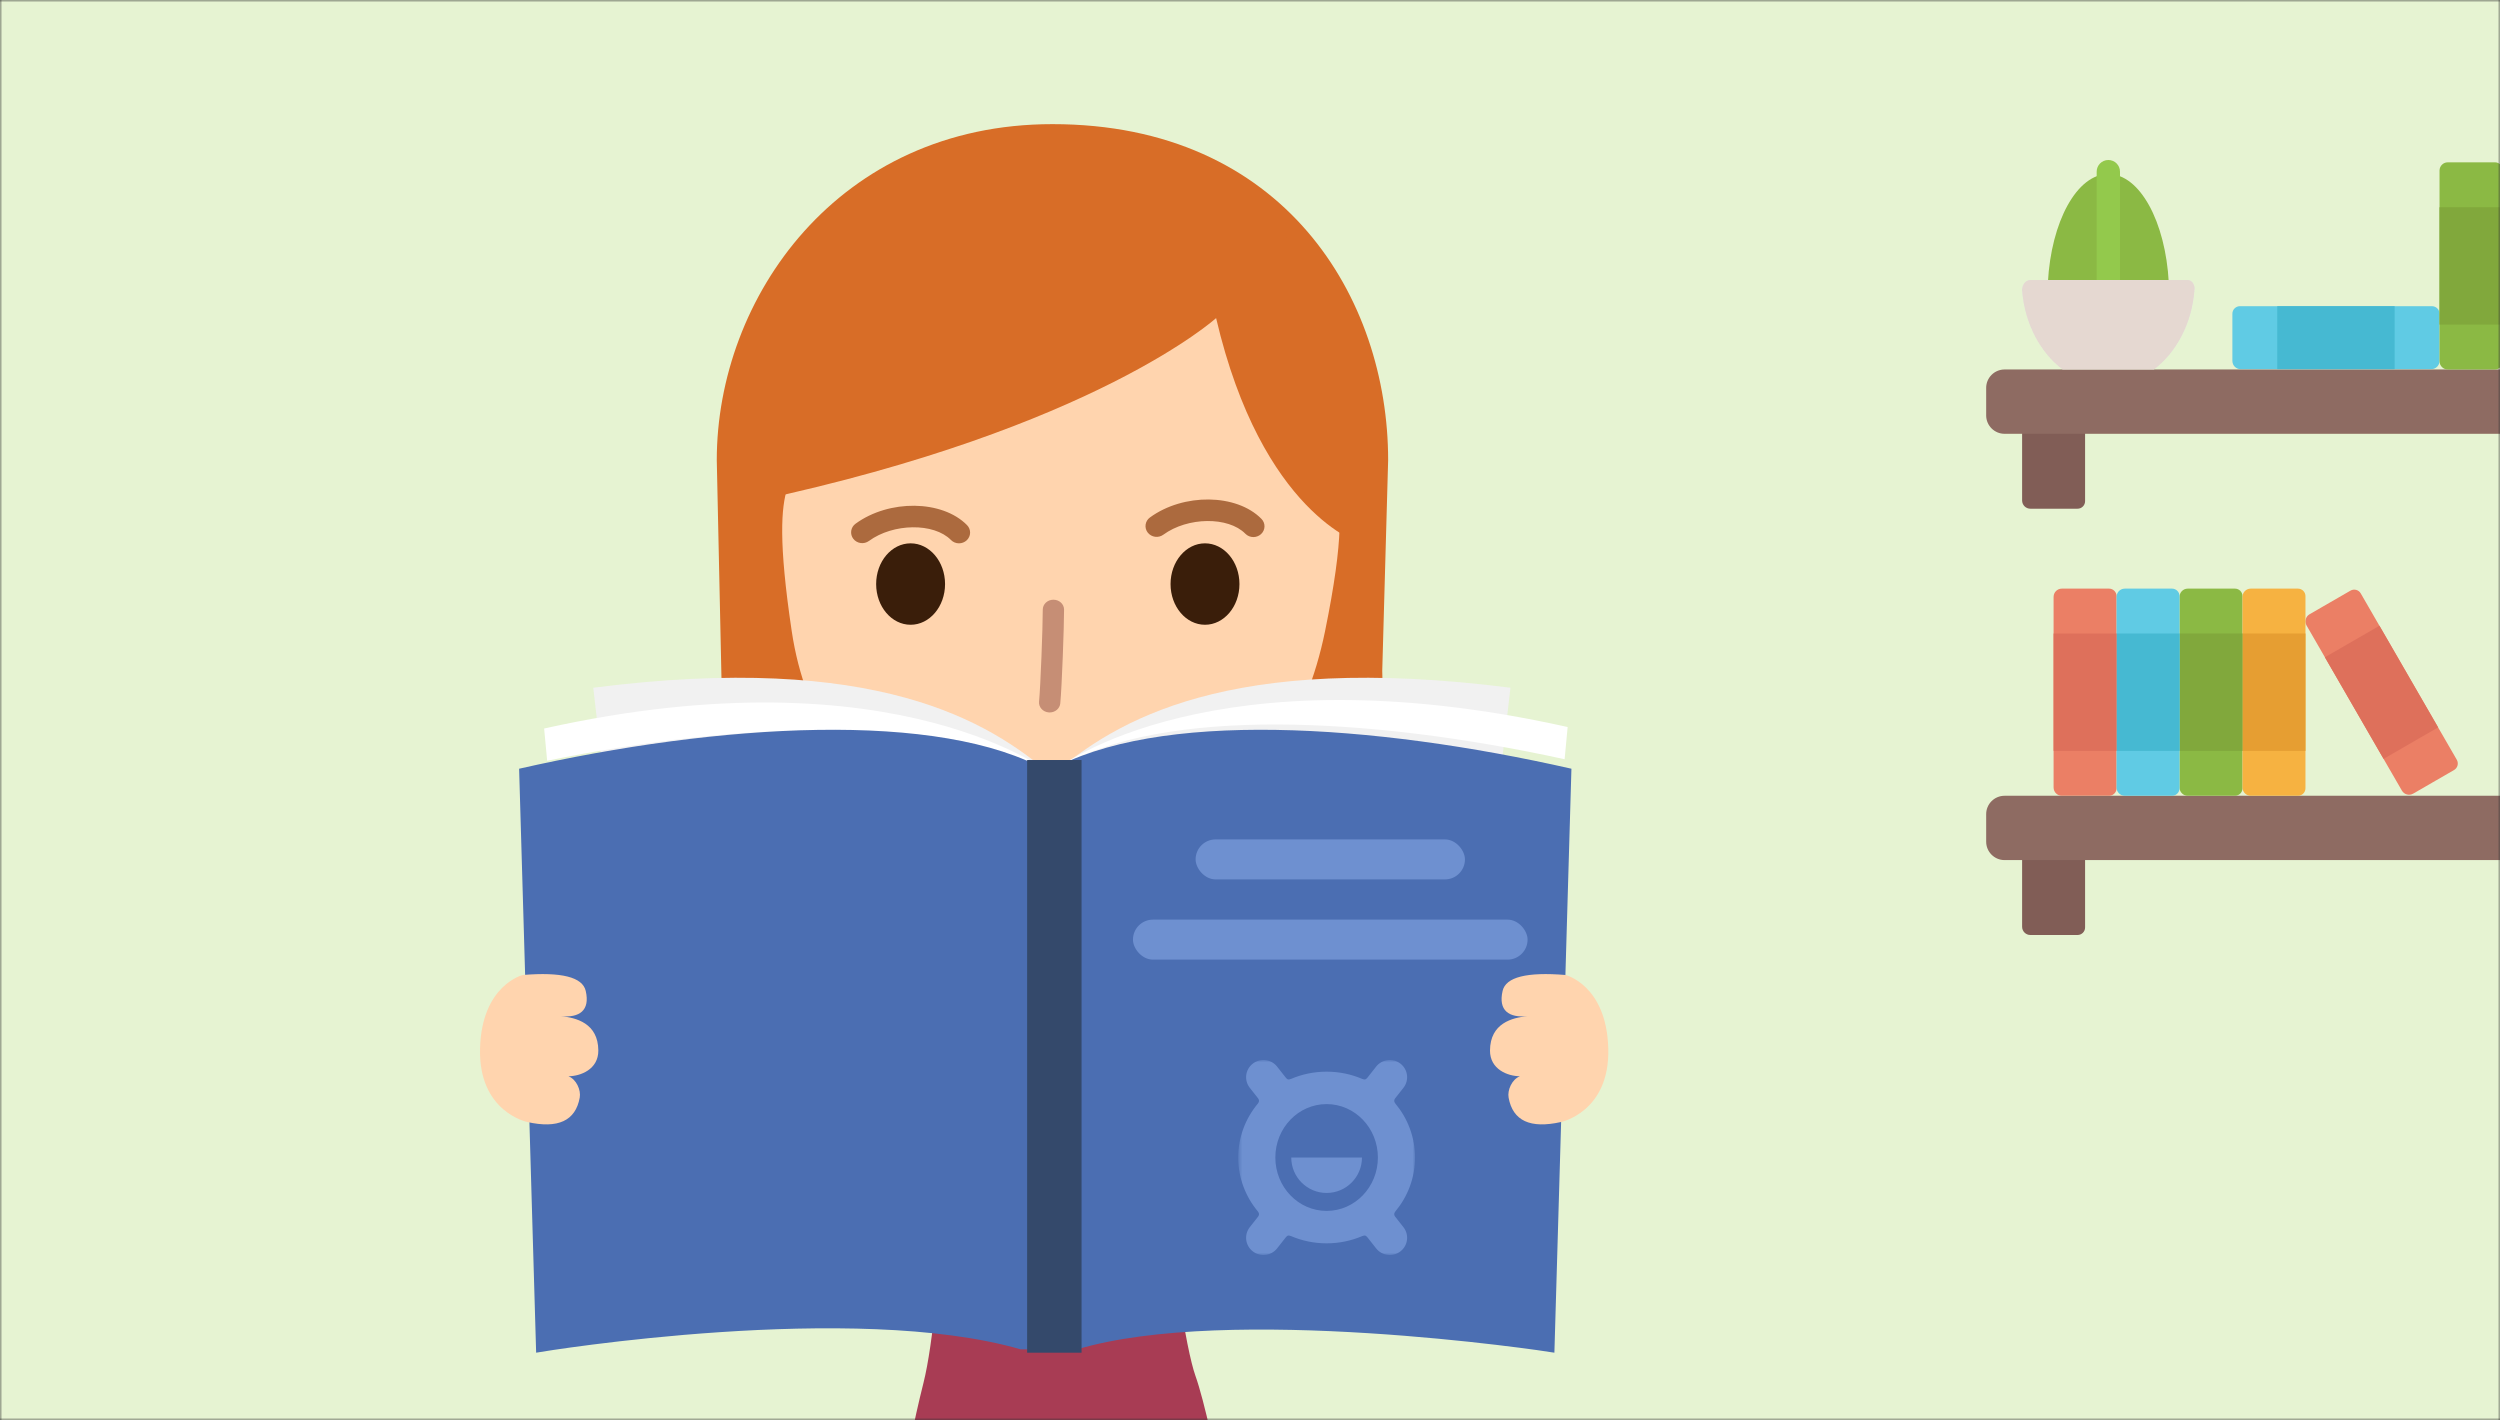 <svg width="500" height="284" viewBox="0 0 500 284" fill="none" xmlns="http://www.w3.org/2000/svg">
<rect x="0" y="0" width="500" height="284" fill="#333333" stroke="none"/>
<mask id="mask0_8381:338052" style="mask-type:alpha" maskUnits="userSpaceOnUse" x="0" y="0" width="500" height="284">
<rect width="500" height="284" fill="#D4EFF9"/>
</mask>
<g mask="url(#mask0_8381:338052)">
<path d="M-21 -4H521V287H-21V-4Z" fill="#E6F3D2"/>
<g opacity="0.9">
<path d="M433.758 56.524C433.106 44.312 427.942 34.8 421.666 34.8C415.391 34.8 410.226 44.312 409.575 56.524H433.758Z" fill="#81B234"/>
<path d="M421.666 60.206C420.379 60.206 419.334 59.162 419.334 57.874V34.332C419.334 33.044 420.378 32 421.666 32C422.955 32 423.999 33.044 423.999 34.332V57.874C423.998 59.162 422.954 60.206 421.666 60.206Z" fill="#8AC43D"/>
<path d="M404.423 100.094C404.423 101.004 405.161 101.742 406.071 101.742C406.328 101.742 413.029 101.742 412.819 101.742H415.509C416.342 101.742 417.017 101.068 417.017 100.235V98.991C417.017 94.529 417.017 90.031 417.017 85.516H404.423C404.423 90.015 404.423 95.588 404.423 100.094Z" fill="#754D48"/>
<path d="M548.083 73.895C540.825 73.895 403.541 73.895 400.917 73.895C398.883 73.895 397.234 75.545 397.234 77.579V83.076C397.234 85.111 398.883 86.76 400.917 86.76C452 86.76 497.283 86.76 548.083 86.76C550.118 86.76 551.767 85.111 551.767 83.076V77.579C551.767 75.545 550.117 73.895 548.083 73.895Z" fill="#845C55"/>
<path d="M470.092 118.13L467.761 119.476C467.703 119.509 464.087 121.597 464.126 121.575L461.918 122.849C461.13 123.304 460.86 124.313 461.315 125.101L480.381 158.125C480.836 158.913 481.844 159.183 482.633 158.728C482.677 158.703 487.363 155.997 487.171 156.108C488.418 155.388 489.536 154.743 490.806 154.009C491.527 153.593 491.774 152.671 491.358 151.95L472.151 118.682C471.735 117.961 470.813 117.714 470.092 118.13Z" fill="#EB7259"/>
<path d="M476.718 151.777L487.624 145.48L475.885 125.148L464.979 131.445L476.718 151.777Z" fill="#DD624E"/>
<path d="M446.478 62.746C446.478 62.807 446.478 68.193 446.478 67.987C446.478 69.47 446.478 70.695 446.478 72.184C446.478 73.095 447.216 73.833 448.126 73.833H486.258C487.169 73.833 487.907 73.095 487.907 72.184C487.907 71.927 487.907 65.226 487.907 65.437V62.746C487.907 61.914 487.232 61.239 486.4 61.239H447.984C447.152 61.239 446.478 61.914 446.478 62.746Z" fill="#51C6E5"/>
<path d="M498.993 32.466H496.302C496.104 32.466 493.636 32.466 493.752 32.466C492.269 32.466 491.044 32.466 489.555 32.466C488.644 32.466 487.906 33.204 487.906 34.115V72.247C487.906 73.157 488.644 73.895 489.555 73.895C492.428 73.895 496.056 73.895 498.993 73.895C499.825 73.895 500.5 73.221 500.5 72.388V33.974C500.5 33.141 499.825 32.466 498.993 32.466Z" fill="#81B234"/>
<path d="M478.93 61.237H455.451V73.831H478.93V61.237Z" fill="#34B3D1"/>
<path d="M500.499 41.441H487.906V64.92H500.499V41.441Z" fill="#75A02B"/>
<path d="M412.519 73.833H430.785C435.298 70.431 438.427 64.586 438.905 57.822C438.974 56.846 438.333 56.008 437.525 56.008H406.071C405.086 56.008 404.329 57.048 404.432 58.235C405.006 64.823 408.099 70.5 412.519 73.833Z" fill="#E6E6E6"/>
<path d="M412.519 73.895H430.785C435.298 70.481 438.427 64.616 438.905 57.828C438.974 56.849 438.333 56.008 437.525 56.008H406.071C405.086 56.008 404.329 57.052 404.432 58.243C405.006 64.854 408.099 70.551 412.519 73.895Z" fill="#E4D5D0"/>
<path d="M404.423 185.352C404.423 186.262 405.161 187 406.071 187C406.328 187 413.029 187 412.819 187H415.509C416.342 187 417.017 186.325 417.017 185.493C417.017 180.583 417.017 175.674 417.017 170.774H404.423C404.423 175.273 404.423 180.846 404.423 185.352Z" fill="#754D48"/>
<path d="M548.083 159.153C525.482 159.153 422.671 159.153 400.917 159.153C398.883 159.153 397.234 160.803 397.234 162.837V168.334C397.234 170.369 398.883 172.018 400.917 172.018C403.058 172.018 404.88 172.018 407.02 172.018C414.95 172.018 539.667 172.018 548.083 172.018C550.118 172.018 551.767 170.368 551.767 168.334V162.837C551.767 160.802 550.117 159.153 548.083 159.153Z" fill="#845C55"/>
<path d="M446.993 117.724H444.302H442.795H441.752H440.104H437.554C436.644 117.724 435.906 118.462 435.906 119.373V157.505C435.906 158.415 436.644 159.153 437.554 159.153C437.812 159.153 444.512 159.153 444.302 159.153H446.993C447.825 159.153 448.5 158.479 448.5 157.646V119.231C448.5 118.399 447.825 117.724 446.993 117.724Z" fill="#81B234"/>
<path d="M459.586 117.724H456.896C456.697 117.724 454.229 117.724 454.346 117.724C452.863 117.724 451.638 117.724 450.148 117.724C449.238 117.724 448.5 118.462 448.5 119.373V157.505C448.5 158.415 449.238 159.153 450.148 159.153H452.698C452.73 159.153 455.487 159.153 455.389 159.153C456.83 159.153 458.118 159.153 459.586 159.153C460.419 159.153 461.094 158.479 461.094 157.646V119.231C461.094 118.399 460.419 117.724 459.586 117.724Z" fill="#F7AB31"/>
<path d="M461.093 126.7H448.5V150.179H461.093V126.7Z" fill="#E59520"/>
<path d="M448.501 126.7H435.908V150.179H448.501V126.7Z" fill="#75A02B"/>
<path d="M421.806 117.724C416.561 117.724 417.715 117.724 412.368 117.724C411.457 117.724 410.719 118.462 410.719 119.373V157.505C410.719 158.415 411.457 159.153 412.368 159.153C415.241 159.153 418.87 159.153 421.806 159.153C422.638 159.153 423.313 158.479 423.313 157.646V119.231C423.313 118.399 422.638 117.724 421.806 117.724Z" fill="#EB7259"/>
<path d="M434.399 117.724H431.708C431.51 117.724 429.042 117.724 429.159 117.724C427.675 117.724 426.451 117.724 424.961 117.724C424.051 117.724 423.313 118.462 423.313 119.373V157.505C423.313 158.415 424.051 159.153 424.961 159.153C425.095 159.153 432.068 159.153 431.709 159.153H434.399C435.232 159.153 435.907 158.479 435.907 157.646V119.231C435.906 118.399 435.232 117.724 434.399 117.724Z" fill="#51C6E5"/>
<path d="M435.906 126.7H423.313V150.179H435.906V126.7Z" fill="#34B3D1"/>
<path d="M423.311 126.7H410.718V150.179H423.311V126.7Z" fill="#DD624E"/>
</g>
<path d="M276.449 134.174C276.449 151.386 289.533 165.314 281.653 184.084C269.372 213.345 241.695 206.938 221.204 206.938H194.357C173.295 206.938 148.417 209.281 139.517 181.074C133.387 161.642 144.299 151.386 144.299 135.871L143.354 92.024C143.354 59.597 167.576 24.827 210.489 24.827C256.828 24.827 277.629 59.597 277.629 92.024L276.449 134.174Z" fill="#D86D27"/>
<path d="M234.469 226.883C235.806 224.904 236.46 223.098 236.742 221.49L236.71 220.128C236.219 218.055 235.721 216.013 235.215 214.026C235.215 214.026 236.164 215.229 236.652 217.271C236.47 207.138 236.92 196.84 244.132 194.008C240.568 188.996 229.069 184.945 218.285 177.785C215.118 176.646 213.482 180.332 211.345 180.996C209.208 180.332 204.445 179.107 201.283 180.253C197.18 182.09 188.06 186.764 185.252 188.135C190.024 203.725 195.504 217.331 190.687 231.879C193.18 238.441 193.323 248.536 192.146 259.809C191.77 263.426 190.751 266.802 189.419 270.272C203.61 269.181 217.835 267.824 232.034 266.689C231.32 264.472 230.785 262.214 230.536 259.809C229.005 245.06 230.824 232.307 234.469 226.883Z" fill="#FFCFA4"/>
<path d="M236.642 221.287C236.677 221.093 236.723 220.886 236.746 220.702C236.704 220.519 236.659 220.343 236.615 220.162L236.642 221.287Z" fill="#FFCFA4"/>
<path d="M257.752 51.33C247.698 37.135 237.374 36.695 220.725 36.008H202.628C185.976 36.695 175.304 46.155 165.248 60.349C155.189 74.561 159.345 69.223 160.138 86.362C160.74 99.312 152.966 90.227 158.347 126.241C163.726 162.26 195.143 173.81 211.674 173.81C228.206 173.81 257.267 164.152 265.009 126.241C272.751 88.332 262.61 99.312 263.211 86.362C264.002 69.223 267.815 65.54 257.752 51.33Z" fill="#FFD4AE"/>
<path d="M201.538 197.613H221.582V166.294H201.538V197.613Z" fill="#FFD4AE"/>
<path fill-rule="evenodd" clip-rule="evenodd" d="M241 124.953C244.802 124.953 247.89 121.31 247.89 116.813C247.89 112.317 244.802 108.667 241 108.667C237.197 108.667 234.11 112.317 234.11 116.813C234.11 121.309 237.197 124.953 241 124.953ZM182.123 124.953C185.924 124.953 189.011 121.306 189.011 116.813C189.011 112.317 185.924 108.667 182.123 108.667C178.318 108.667 175.23 112.317 175.23 116.813C175.23 121.308 178.318 124.953 182.123 124.953Z" fill="#3A1E0A"/>
<path d="M235.607 235.421C235.831 234.123 242.796 226.392 239.738 214.061C243.658 212.185 247.167 210.604 251.648 209.556C250.215 199.668 245.182 191.333 235.671 186.372C235.677 186.318 226.454 182.468 226.397 182.582C226.454 182.468 222.27 221.734 212.115 221.734C204.436 221.734 197.577 182.884 197.577 182.884C192.954 185.07 188.249 186.637 188.269 186.848C188.255 186.747 180.076 190.261 174.533 200.803C174.267 201.314 174.49 203.77 173.978 204.549C177.906 207.472 181.43 210.171 183.416 215.018C183.422 215.012 183.164 217.191 183.172 217.189C182.374 229.817 187.06 234.862 187.472 239.352C188.52 250.817 186.563 269.136 184.716 276.492C182.63 284.805 181.176 292.44 180.026 300.377C184.922 305.409 240.534 305.298 245.428 300.266C243.043 291.151 241.011 280.554 239.057 275.077C237.361 270.31 233.327 248.551 235.607 235.421Z" fill="#A83C54"/>
<path d="M226.321 182.689L225.987 182.58C224.04 188.51 207.12 194.862 197.23 182.809L196.763 183.165C199.219 196.573 199.628 273.179 194.029 301.475C193.385 304.719 233.733 305.057 232.842 301.901C226.131 278.113 224.734 228.886 225.325 200.936C225.506 192.465 225.868 185.948 226.321 182.689Z" fill="#A83C54"/>
<path d="M231.748 186.672C228.98 202.783 225.417 219.086 226.691 235.496C215.643 232.011 194.639 225.82 194.639 225.82C198.425 210.942 190.584 199.962 191.387 185.085C190.057 185.588 174.866 199.378 173.393 199.98C167.882 212.038 164.265 230.501 161.681 246.6C160.395 254.618 164.393 265.088 176.037 263.918C185.797 262.938 209.753 254.426 209.753 254.426C209.753 254.426 233.094 263.465 243.176 263.852C253.258 264.243 257.915 259.866 257.912 248.963C257.91 231.168 248.8 187.235 231.748 186.672Z" fill="#7C7C89"/>
<path fill-rule="evenodd" clip-rule="evenodd" d="M237.376 231.437C237.131 231.437 236.893 231.352 236.704 231.196C236.229 230.802 236.15 230.104 236.524 229.613C237.889 227.82 238.448 224.75 238.086 220.969C237.918 219.211 236.533 216.158 235.307 213.467C233.574 209.651 232.606 207.422 232.913 206.008C233.047 205.402 233.63 205.017 234.216 205.158C234.804 205.298 235.168 205.897 235.038 206.506C234.9 207.266 236.316 210.391 237.26 212.476L237.274 212.506C238.641 215.506 240.048 218.602 240.253 220.748C240.786 226.341 239.45 229.414 238.23 231.011C238.027 231.278 237.711 231.436 237.376 231.437ZM209.23 256.492C209.116 256.491 209.003 256.472 208.896 256.436C208.808 256.406 200.071 253.396 189.567 247.322C189.043 247.006 188.858 246.336 189.146 245.796C189.276 245.538 189.507 245.345 189.784 245.262C190.061 245.18 190.36 245.214 190.61 245.359C200.652 251.163 209.024 254.113 209.541 254.295L209.566 254.303C210.13 254.495 210.439 255.129 210.255 255.719C210.119 256.173 209.704 256.486 209.23 256.492ZM186.418 231.197C186.228 231.352 185.99 231.437 185.745 231.437C185.424 231.437 185.103 231.291 184.89 231.011C183.671 229.414 182.336 226.341 182.867 220.749C183.074 218.603 184.481 215.506 185.846 212.507L185.867 212.46C186.812 210.376 188.222 207.265 188.082 206.506C187.945 205.909 188.308 205.311 188.902 205.158C189.491 205.018 190.074 205.402 190.208 206.009C190.514 207.422 189.547 209.652 187.816 213.468C186.588 216.159 185.201 219.212 185.034 220.969C184.672 224.75 185.232 227.82 186.598 229.613C186.971 230.104 186.892 230.802 186.418 231.197Z" fill="#605F6D"/>
<path fill-rule="evenodd" clip-rule="evenodd" d="M181.11 220.698C184.184 221.253 189.607 222.231 195.274 226.768C195.019 227.1 189.269 241.872 188.864 243.825C185.777 244.282 183.309 243.542 180.187 242.605C178.271 242.029 176.107 241.38 173.403 240.889C170.545 240.365 168.963 239.185 169.337 236.654C169.485 235.669 170.539 234.919 171.567 234.519C170.023 234.51 167.701 233.639 167.714 231.186C167.73 227.65 170.588 226.931 172.538 226.748C170.169 226.972 168.747 226.032 169.336 223.472C170.168 219.875 176.632 219.814 180.09 220.508C180.392 220.569 180.733 220.63 181.11 220.698ZM247.975 227.528C249.968 227.715 252.88 228.444 252.901 232.042C252.912 234.536 250.545 235.422 248.966 235.431C250.016 235.837 250.636 237.251 250.452 238.249C249.727 242.238 243.607 241.508 241.061 241.204C240.694 241.16 240.401 241.125 240.209 241.115C240.194 241.103 240.196 241.101 240.197 241.099C240.198 241.098 240.198 241.098 240.179 241.092C227.731 236.453 223.635 235.442 222.261 235.103C221.793 234.987 221.641 234.95 221.582 234.873C225.894 229.063 237.683 222.568 240.506 222.001C244.037 221.295 250.393 220.538 251.242 224.196C251.842 226.802 250.393 227.756 247.975 227.528Z" fill="#FFD4AE"/>
<path d="M243.22 63.618C243.22 63.618 218.923 85.671 151.428 100.133C151.428 100.133 151.001 46.691 183.833 37.88C241.688 22.359 251.995 43.848 251.995 43.848C251.995 43.848 277.875 54.797 272.107 108.666C272.107 108.666 252.404 102.827 243.22 63.617" fill="#D86D27"/>
<path d="M211.134 157.525C204.886 157.525 199.202 155.263 196.903 151.84C196.233 150.841 196.482 149.49 197.463 148.795C197.933 148.467 198.516 148.343 199.079 148.451C199.643 148.559 200.139 148.889 200.455 149.368C201.952 151.6 206.706 153.231 211.491 153.142C214.137 153.096 220.643 152.44 223.882 147.267C224.181 146.777 224.666 146.43 225.225 146.303C225.785 146.177 226.372 146.282 226.853 146.596C227.854 147.257 228.146 148.597 227.509 149.615C224.44 154.522 218.627 157.406 211.559 157.521C211.417 157.525 211.276 157.525 211.134 157.525Z" fill="#C68E75"/>
<path fill-rule="evenodd" clip-rule="evenodd" d="M232.662 106.942C237.532 103.374 245.656 103.279 249.068 106.744C249.502 107.19 250.087 107.414 250.676 107.414C251.244 107.415 251.792 107.203 252.211 106.819C253.1 105.999 253.135 104.637 252.287 103.772C247.319 98.718 236.689 98.59 229.981 103.499C229.513 103.835 229.203 104.347 229.122 104.917C229.04 105.487 229.194 106.065 229.549 106.518C230.29 107.472 231.684 107.656 232.662 106.942ZM190.188 107.997C190.623 108.443 191.208 108.667 191.797 108.667C192.365 108.668 192.913 108.456 193.331 108.072C194.221 107.251 194.256 105.89 193.408 105.025C188.439 99.97 177.81 99.843 171.101 104.752C170.634 105.088 170.324 105.6 170.242 106.17C170.161 106.739 170.315 107.318 170.669 107.771C171.41 108.725 172.805 108.909 173.782 108.195C178.653 104.627 186.777 104.532 190.188 107.997Z" fill="#AC6A3E"/>
<path fill-rule="evenodd" clip-rule="evenodd" d="M210.374 155.089C197.723 144.183 175.215 130.331 118.653 137.547L120.243 151.371C155.496 145.222 191.574 144.525 210.374 155.089ZM210.374 155.089C223.023 144.183 245.533 130.331 302.09 137.547L300.47 151.568C274.949 147.006 232.8 142.484 210.374 155.089Z" fill="#F1F1F1"/>
<path d="M108.825 145.704L109.432 152.147C148.432 144.147 190.106 142.851 210.899 155.207C210.826 155.149 179.84 129.893 108.824 145.703L108.825 145.704Z" fill="white"/>
<path d="M313.53 145.404L312.922 151.848C274.341 143.396 232.431 141.202 211.636 153.559C211.709 153.502 242.516 129.594 313.53 145.404Z" fill="white"/>
<path d="M209.937 142.491C209.874 142.491 209.808 142.488 209.743 142.484C208.569 142.384 207.708 141.422 207.811 140.332C208.103 137.325 208.554 125.528 208.554 121.922C208.554 120.829 209.506 119.942 210.68 119.942C211.863 119.942 212.813 120.829 212.813 121.922C212.813 125.351 212.382 137.319 212.055 140.689C211.956 141.716 211.023 142.491 209.937 142.491Z" fill="#C68E75"/>
<path d="M209.659 154.27C231.262 141.879 274.564 144.726 314.286 153.744C312.012 231.605 313.91 166.619 310.878 270.538C308.55 270.102 245.772 260.799 215.426 269.87C210.374 269.867 209.201 269.867 204.129 269.87C170.812 260.216 109.416 270.128 107.228 270.539C104.124 164.103 106.139 233.28 103.879 155.657L103.824 153.745C143.543 144.725 188.059 141.878 209.659 154.27Z" fill="#4B6EB2"/>
<mask id="mask1_8381:338052" style="mask-type:alpha" maskUnits="userSpaceOnUse" x="247" y="212" width="37" height="39">
<path d="M247.643 212H283.003V251H247.643V212Z" fill="white"/>
</mask>
<g mask="url(#mask1_8381:338052)">
<path fill-rule="evenodd" clip-rule="evenodd" d="M265.323 242.181C259.66 242.181 255.068 237.399 255.068 231.5C255.068 225.601 259.66 220.819 265.323 220.819C270.987 220.819 275.578 225.601 275.578 231.5C275.578 237.399 270.987 242.181 265.323 242.181ZM279.066 242.294C281.527 239.344 283.003 235.591 283.003 231.5C283.003 227.409 281.527 223.655 279.066 220.707C278.921 220.532 278.868 220.344 278.852 220.267C278.795 219.97 279.008 219.698 279.008 219.698L280.69 217.562C281.868 216.064 281.601 213.9 280.092 212.73C278.583 211.559 276.405 211.825 275.226 213.323L273.481 215.541C273.481 215.541 273.237 215.828 273.067 215.876C272.91 215.92 272.65 215.872 272.437 215.781C270.261 214.851 267.855 214.333 265.324 214.333H265.323C262.792 214.333 260.386 214.851 258.21 215.781C257.997 215.872 257.737 215.92 257.58 215.876C257.41 215.828 257.166 215.541 257.166 215.541L255.421 213.323C254.242 211.825 252.064 211.559 250.555 212.73C249.046 213.9 248.779 216.064 249.957 217.562L251.638 219.698C251.638 219.698 251.852 219.97 251.795 220.267C251.779 220.344 251.726 220.532 251.58 220.707C249.12 223.655 247.643 227.409 247.643 231.5C247.643 235.591 249.12 239.344 251.58 242.294C251.726 242.468 251.779 242.656 251.795 242.733C251.852 243.03 251.638 243.302 251.638 243.302L249.957 245.438C248.779 246.937 249.046 249.1 250.555 250.27C252.064 251.441 254.242 251.175 255.421 249.677L257.166 247.459C257.166 247.459 257.41 247.172 257.58 247.124C257.737 247.08 257.997 247.128 258.21 247.219C260.386 248.149 262.792 248.667 265.323 248.667H265.324C267.855 248.667 270.261 248.149 272.437 247.219C272.65 247.128 272.91 247.08 273.067 247.124C273.237 247.172 273.481 247.459 273.481 247.459L275.226 249.677C276.405 251.175 278.583 251.441 280.092 250.27C281.601 249.1 281.868 246.937 280.69 245.438L279.008 243.302C279.008 243.302 278.795 243.03 278.852 242.733C278.868 242.656 278.921 242.468 279.066 242.294Z" fill="#6E90D0"/>
<path fill-rule="evenodd" clip-rule="evenodd" d="M258.251 231.5C258.251 235.416 261.418 238.591 265.323 238.591C269.229 238.591 272.395 235.416 272.395 231.5H258.251Z" fill="#6E90D0"/>
</g>
<path d="M305.487 203.24C301.812 203.587 299.61 202.135 300.521 198.178C301.161 195.419 305.356 194.359 313.11 194.998C313.11 194.998 321.323 197 321.657 209.7C321.991 222.401 312.205 224.403 312.205 224.403C306.057 225.783 302.563 224.161 301.722 219.536C301.444 218.019 302.386 215.87 303.981 215.251C301.583 215.239 297.981 213.892 298 210.101C298.033 204.633 302.459 203.524 305.487 203.24Z" fill="#FFD4AE"/>
<path d="M112.179 203.24C115.853 203.587 118.056 202.135 117.145 198.178C116.505 195.419 112.309 194.359 104.556 194.998C104.556 194.998 96.342 197 96.008 209.7C95.674 222.401 105.461 224.403 105.461 224.403C111.609 225.783 115.103 224.161 115.944 219.536C116.222 218.019 115.28 215.87 113.685 215.251C116.083 215.239 119.684 213.892 119.666 210.101C119.633 204.633 115.207 203.524 112.179 203.24Z" fill="#FFD4AE"/>
<rect x="239.121" y="167.882" width="53.868" height="8" rx="4" fill="#6E90D0"/>
<rect x="226.593" y="183.926" width="78.923" height="8" rx="4" fill="#6E90D0"/>
<path d="M205.426 270.539H216.312V152.002H205.426V270.539Z" fill="#34496B"/>
</g>
</svg>
